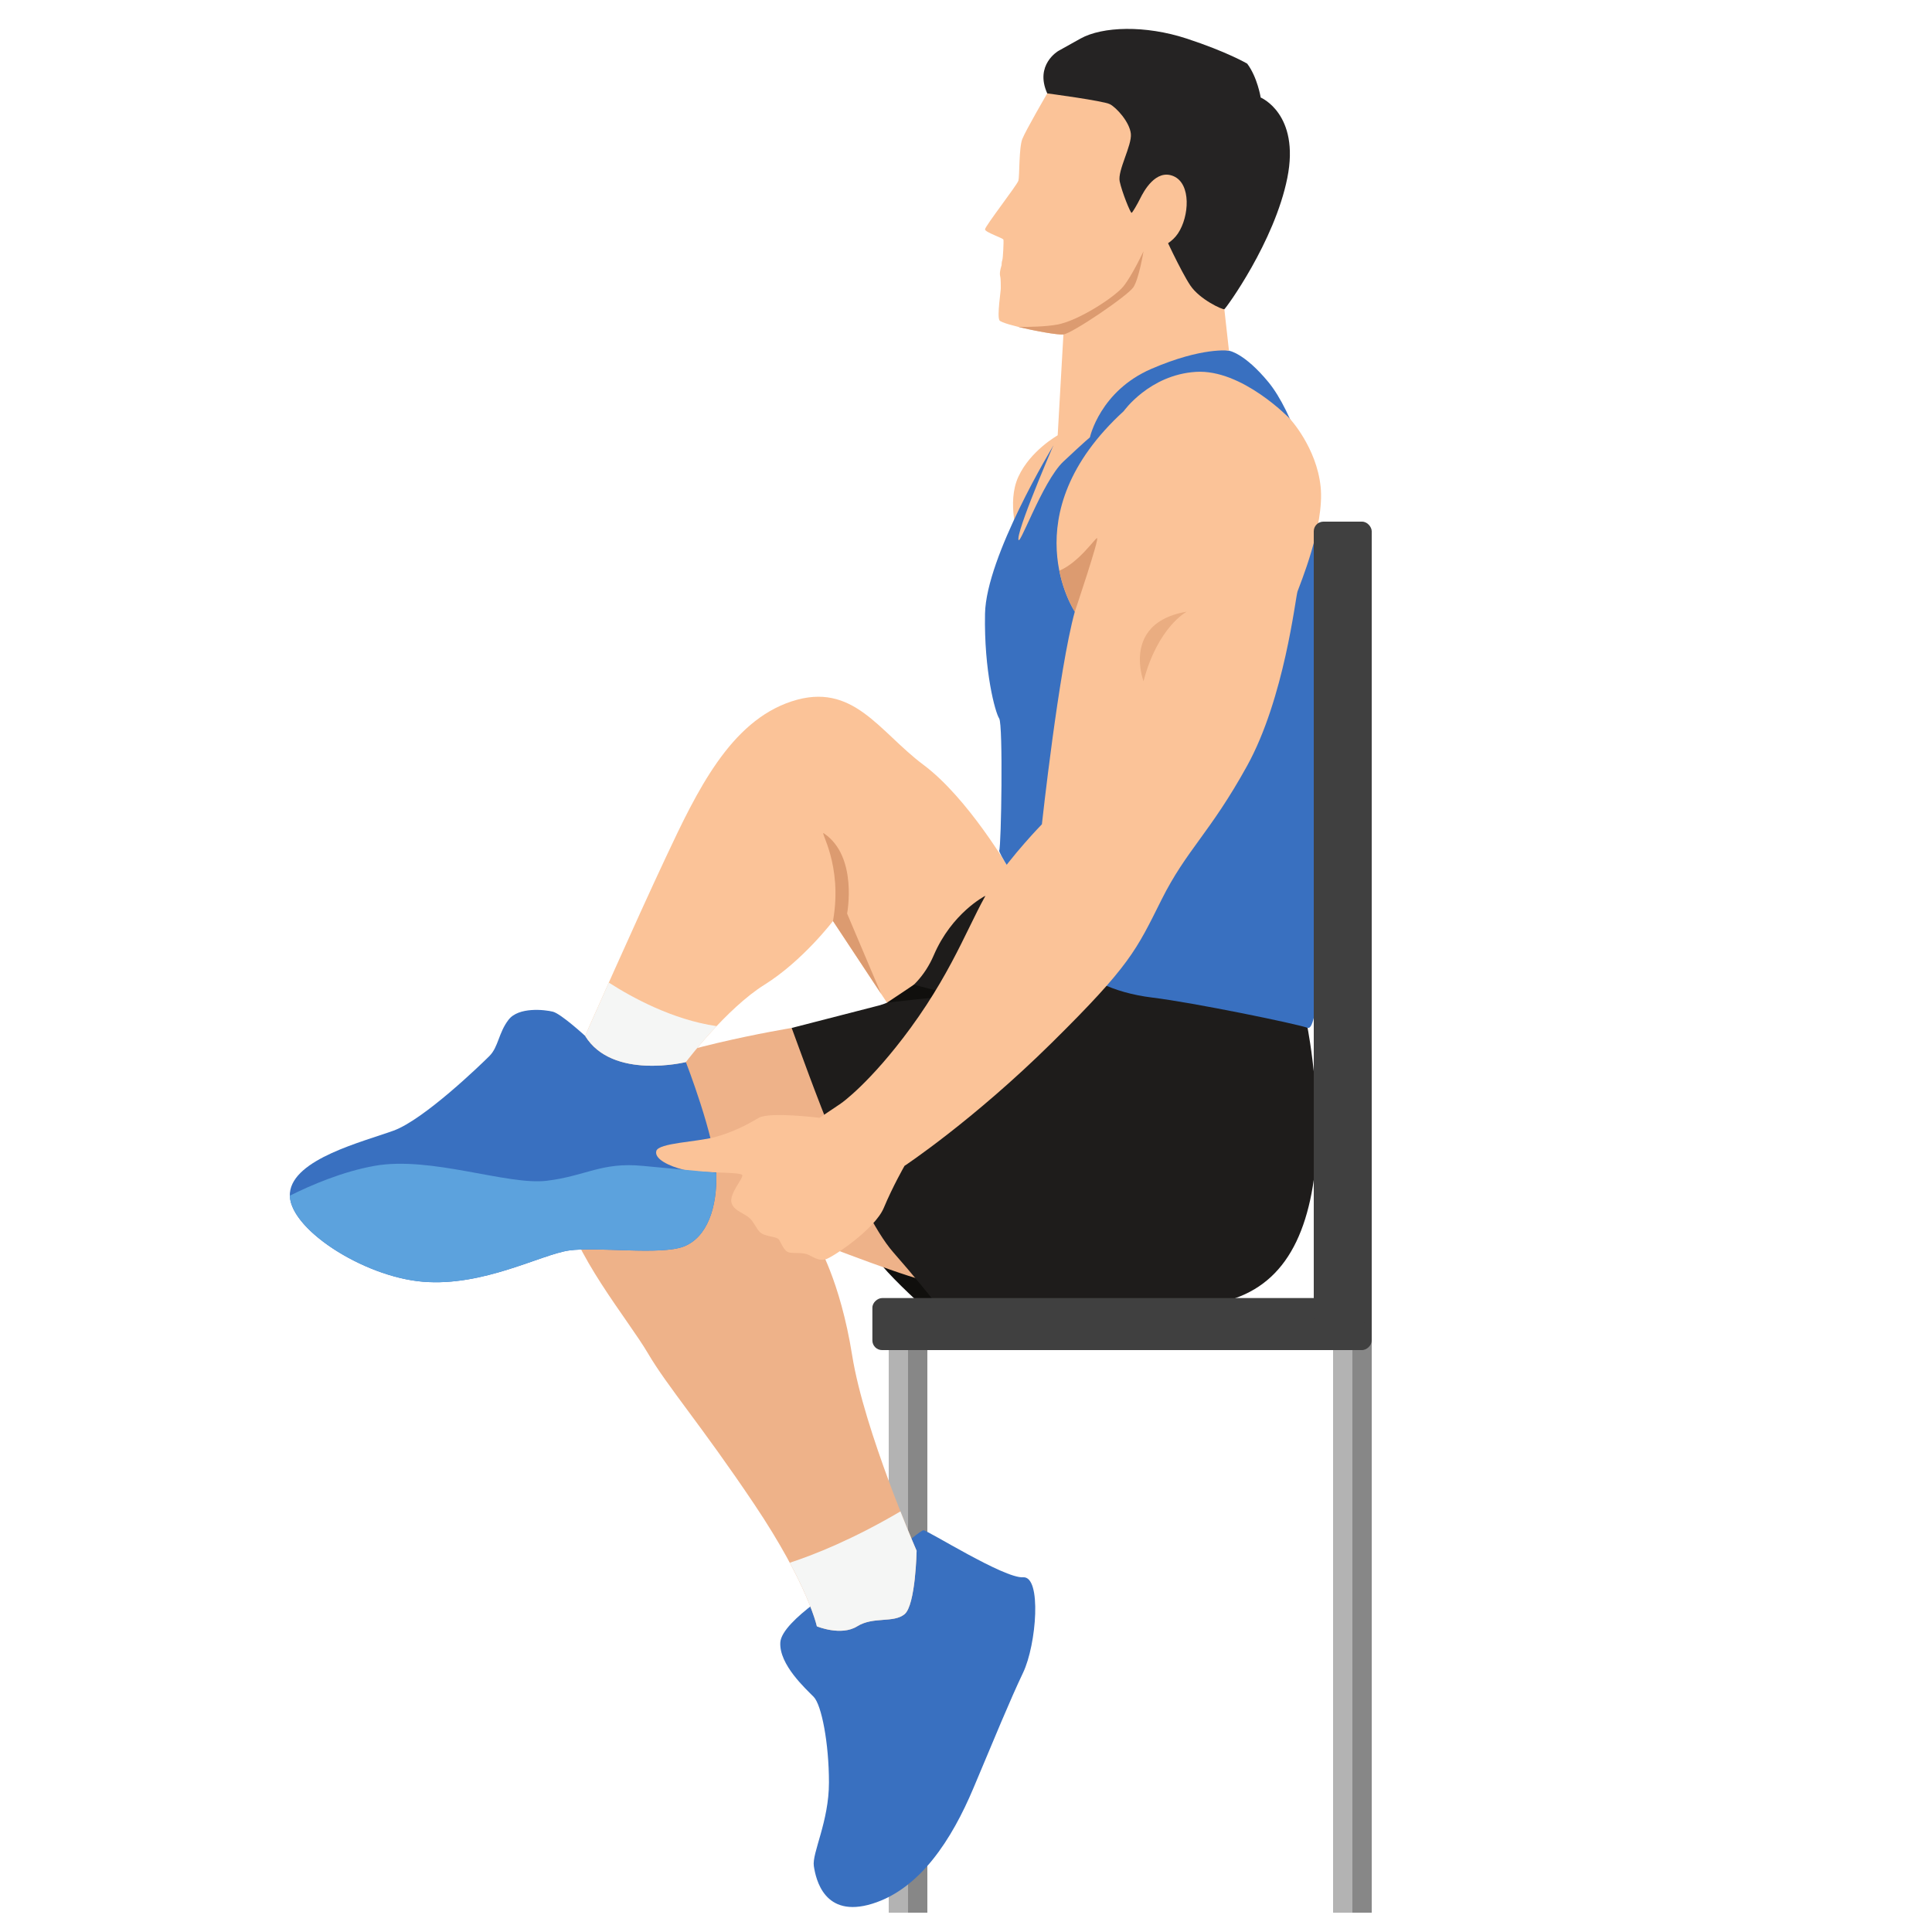<svg width="200" height="200" viewBox="0 0 200 200" fill="none" xmlns="http://www.w3.org/2000/svg">
<rect width="200" height="200" fill="white"/>
<rect width="2" height="60" transform="matrix(-1 0 0 1 96 138)" fill="#878787"/>
<rect width="2" height="60" transform="matrix(-1 0 0 1 142 138)" fill="#878787"/>
<rect width="2" height="59" transform="matrix(-1 0 0 1 94 139)" fill="#B3B3B3"/>
<rect width="2" height="59" transform="matrix(-1 0 0 1 140 139)" fill="#B3B3B3"/>
<path d="M89.638 163.28C89.638 163.28 95.161 158.412 95.598 158.412C96.035 158.412 103.963 163.42 105.91 163.28C107.857 163.142 107.301 170.234 105.91 173.154C104.519 176.076 102.99 179.831 100.764 185.115C98.538 190.4 95.254 195.546 90.291 197.075C85.326 198.606 84.457 194.537 84.249 193.182C84.04 191.826 85.813 188.592 85.813 184.523C85.813 180.456 85.049 176.492 84.232 175.658C83.414 174.823 80.645 172.321 80.778 170.026C80.912 167.731 87.587 163.767 87.587 163.767L89.638 163.28Z" fill="#3970C0"/>
<path d="M100.624 139.673C100.624 139.673 93.114 133.468 90.819 130.415C88.525 127.364 94.262 127.573 97.078 128.617C99.894 129.659 103.753 131.537 103.546 133.205C103.337 134.874 100.624 139.673 100.624 139.673Z" fill="#100F0D"/>
<path d="M96.452 132.684C95.104 132.728 84.562 128.617 84.562 128.617C84.562 128.617 86.964 132.476 88.214 140.298C89.463 148.122 94.888 160.533 94.888 160.533C94.888 160.533 94.783 166.166 93.636 167.104C92.488 168.043 90.403 167.313 88.734 168.357C87.064 169.399 84.562 168.357 84.562 168.357C84.562 168.357 83.623 163.976 78.094 155.736C72.567 147.496 69.087 143.532 67.072 140.089C65.057 136.648 59.111 129.554 58.381 124.444C57.65 119.333 59.023 114.911 63.388 111.823C67.752 108.735 81.954 106.413 81.954 106.413L96.034 115.682C96.034 115.682 99.164 124.965 99.373 126.217C99.582 127.468 96.452 132.684 96.452 132.684Z" fill="#EEB289"/>
<path d="M60.572 107.233C60.572 107.233 58.068 104.939 57.233 104.73C56.399 104.522 53.687 104.209 52.644 105.564C51.602 106.92 51.602 108.38 50.663 109.319C49.723 110.258 43.883 115.891 40.753 117.038C37.624 118.185 30.323 119.959 30.009 123.505C29.697 127.052 37.519 132.163 43.778 132.684C50.037 133.205 55.982 129.868 58.903 129.45C61.823 129.033 68.394 129.972 70.793 129.033C73.192 128.094 74.272 125.021 74.144 121.366C74.016 117.71 71.002 109.945 71.002 109.945L67.072 104.543L60.572 107.233Z" fill="#3970C0"/>
<path d="M94.887 107.65C94.261 106.413 91.822 103.799 91.822 103.799L86.23 95.343C86.23 95.343 83.101 99.464 79.137 101.94C75.173 104.418 71.001 109.945 71.001 109.945C71.001 109.945 63.387 111.823 60.571 107.233C60.571 107.233 65.682 95.656 68.916 88.771C72.148 81.887 75.591 74.69 81.953 72.604C88.316 70.518 90.987 75.733 95.597 79.175C100.207 82.617 104.453 89.926 104.625 90.197C104.798 90.468 103.127 102.871 103.127 102.871L94.887 107.65Z" fill="#FBC398"/>
<path d="M110.847 45.902L109.491 45.067C109.491 45.067 106.678 46.632 105.424 49.344C104.171 52.056 105.428 55.706 105.428 55.706L110.847 45.902Z" fill="#FBC398"/>
<path d="M135.358 106.399C135.358 106.399 137.236 115.891 135.776 123.505C134.316 131.119 130.352 135.083 122.946 135.187C115.541 135.292 111.056 135.187 111.056 135.187L100.624 139.673C100.624 139.673 96.348 134.039 92.489 129.659C88.629 125.278 83.623 110.91 81.954 106.413L90.924 104.104C90.924 104.104 94.783 103.269 96.662 98.889C98.538 94.508 101.961 92.756 101.961 92.756C101.961 92.756 110.848 96.556 114.706 96.49C118.563 96.424 118.774 93.361 125.971 98.263C133.168 103.165 135.358 106.399 135.358 106.399Z" fill="#1E1C1B"/>
<path d="M119.295 34.629L127.222 36.306C127.222 36.306 128.787 36.514 131.291 39.539C133.793 42.564 136.297 49.774 136.61 55.922C136.766 58.995 136.688 64.052 136.61 69.67C136.532 75.289 136.453 81.469 136.61 86.79C136.922 97.429 136.506 106.817 135.358 106.399C134.211 105.982 123.572 103.792 119.295 103.27C115.018 102.748 112.307 101.113 111.263 99.845C110.221 98.576 103.232 88.458 103.441 88.041C103.649 87.624 103.849 75.003 103.436 74.377C103.023 73.751 101.854 69.475 101.969 63.529C102.085 57.584 109.002 46.2 109.002 46.2L119.295 34.629Z" fill="#3970C0"/>
<path d="M110.084 34.622L109.491 45.067C109.491 45.067 105.537 54.142 105.427 55.706C105.318 57.271 107.861 49.865 110.084 47.779C112.307 45.693 112.828 45.272 112.828 45.272C112.828 45.272 113.871 40.478 119.191 38.183C124.511 35.888 127.222 36.306 127.222 36.306L126.744 32.009L124.927 20.972C124.927 20.972 118.669 17.948 115.227 19.929C111.786 21.911 110.084 34.622 110.084 34.622Z" fill="#FBC398"/>
<path d="M99.373 103.165C97.703 103.062 91.822 103.799 91.822 103.799L94.6 101.94L99.373 103.165Z" fill="#100F0D"/>
<path d="M108.411 9.668C107.075 6.707 109.557 5.275 109.557 5.275C109.557 5.275 109.557 5.275 111.843 3.998C114.13 2.722 118.574 2.597 122.817 3.985C127.06 5.374 129.108 6.588 129.108 6.588C130.17 7.995 130.506 10.095 130.506 10.095C130.506 10.095 134.589 11.793 133.265 18.412C131.941 25.032 126.904 31.932 126.744 32.009C126.585 32.086 124.198 31.017 123.214 29.538C122.228 28.059 120.439 24.167 120.439 24.167C120.439 24.167 113.126 23.54 113.027 23.179C112.929 22.817 109.267 11.361 109.267 11.361L108.51 10.064C108.506 9.938 108.474 9.806 108.411 9.668Z" fill="#252323"/>
<path d="M108.411 9.668C108.411 9.668 106.189 13.48 105.829 14.39C105.47 15.3 105.552 18.259 105.423 18.704C105.295 19.15 101.945 23.449 101.969 23.75C101.993 24.052 103.831 24.64 103.874 24.812C103.915 24.983 103.831 26.76 103.759 26.924C103.688 27.087 103.684 27.459 103.684 27.459C103.684 27.459 103.436 28.17 103.53 28.555C103.626 28.941 103.587 29.582 103.601 29.832C103.616 30.082 103.195 32.731 103.466 33.166C103.735 33.601 109.175 34.727 110.084 34.622C110.992 34.517 116.736 30.619 117.323 29.741C117.909 28.863 118.375 26.014 118.375 26.014C118.375 26.014 120.772 25.919 121.945 24.163C123.118 22.406 123.327 19.025 121.483 18.237C119.64 17.449 118.376 19.855 118.053 20.505C117.731 21.155 117.25 21.982 117.144 22.034C117.037 22.085 116.15 19.908 115.91 18.781C115.67 17.655 117.193 15.053 117.065 13.843C116.936 12.633 115.587 11.153 114.91 10.793C114.231 10.433 108.411 9.668 108.411 9.668Z" fill="#FBC398"/>
<path d="M109.432 33.604C108.245 33.814 106.645 33.852 105.428 33.843C107.168 34.27 109.515 34.688 110.084 34.622C110.993 34.517 116.737 30.619 117.323 29.741C117.91 28.863 118.375 26.014 118.375 26.014C118.375 26.014 117.195 28.531 116.293 29.647C115.392 30.762 111.622 33.215 109.432 33.604Z" fill="#DC9B70"/>
<path d="M116.324 42.564C116.324 42.564 118.982 38.809 123.781 38.496C128.578 38.183 133.529 43.349 133.529 43.349C133.529 43.349 136.289 46.319 136.711 50.387C137.131 54.455 134.523 60.609 134.316 61.235C134.107 61.86 132.96 72.291 129.1 79.279C125.241 86.268 122.842 87.937 120.233 93.152C117.626 98.368 117.001 99.932 108.864 107.964C100.728 115.995 93.636 120.689 93.636 120.689L87.064 114.222C87.064 114.222 90.078 112.125 94.262 106.413C99.015 99.921 100.624 94.717 102.711 91.588C104.797 88.458 107.857 85.329 107.857 85.329C107.857 85.329 109.595 69.371 111.263 63.321C111.263 63.321 104.59 53.307 116.324 42.564Z" fill="#FBC398"/>
<path d="M113.558 55.706C113.872 55.602 111.264 63.321 111.264 63.321C111.264 63.321 110.189 61.706 109.661 59.08C111.671 58.224 113.31 55.789 113.558 55.706Z" fill="#DC9B70"/>
<path d="M85.292 86.268C84.773 85.917 87.273 89.501 86.231 95.343L91.208 102.87L87.691 94.569C87.691 94.569 88.838 88.667 85.292 86.268Z" fill="#DC9B70"/>
<path d="M89.011 114.049C88.733 114.049 87.064 114.222 87.064 114.222L84.84 115.716C84.84 115.716 79.67 115.068 78.558 115.716C77.446 116.366 75.915 117.201 74.015 117.71C72.115 118.22 68.173 118.313 67.942 119.148C67.71 119.983 69.286 120.724 70.77 121.094C72.253 121.465 76.749 121.28 76.843 121.65C76.936 122.022 75.452 123.598 75.73 124.526C76.008 125.452 77.259 125.592 77.816 126.333C78.372 127.075 78.465 127.584 79.114 127.816C79.763 128.048 80.366 128.048 80.598 128.28C80.829 128.512 81.107 129.578 81.757 129.67C82.405 129.763 83.101 129.625 83.703 129.903C84.306 130.181 84.769 130.551 85.465 130.366C86.16 130.181 90.565 127.26 91.491 125.035C92.419 122.81 93.636 120.689 93.636 120.689L91.822 114.975L89.011 114.049Z" fill="#FBC398"/>
<path d="M74.182 106.225C72.321 108.196 71.002 109.945 71.002 109.945C71.002 109.945 63.388 111.823 60.572 107.233C60.572 107.233 61.599 104.906 63.024 101.717C65.427 103.264 69.624 105.562 74.182 106.225Z" fill="#F5F6F5"/>
<path d="M84.562 168.357C84.562 168.357 84.077 166.097 81.757 161.773C84.277 160.95 88.269 159.368 93.212 156.462C94.178 158.908 94.888 160.533 94.888 160.533C94.888 160.533 94.783 166.167 93.636 167.104C92.488 168.043 90.403 167.313 88.733 168.357C87.064 169.399 84.562 168.357 84.562 168.357Z" fill="#F5F6F5"/>
<path d="M58.902 129.45C55.982 129.868 50.036 133.205 43.778 132.684C37.676 132.175 30.09 127.306 30.003 123.775C32.219 122.671 35.478 121.277 38.772 120.689C44.612 119.646 52.539 122.732 56.607 122.232C60.675 121.732 62.263 120.283 66.517 120.689C68.957 120.922 71.996 121.203 74.144 121.402C74.265 125.042 73.184 128.098 70.793 129.033C68.394 129.972 61.823 129.033 58.902 129.45Z" fill="#5CA2DD"/>
<path d="M122.848 63.321C118.814 64.004 117.999 66.426 117.999 68.275C117.999 69.53 118.376 70.52 118.376 70.52C119.855 64.891 122.848 63.321 122.848 63.321Z" fill="#EAAD81"/>
<rect x="142" y="134.376" width="5.385" height="51.692" rx="1" transform="rotate(90 142 134.376)" fill="#404040"/>
<rect x="136" y="54" width="6" height="83" rx="1" fill="#404040"/>
</svg>
